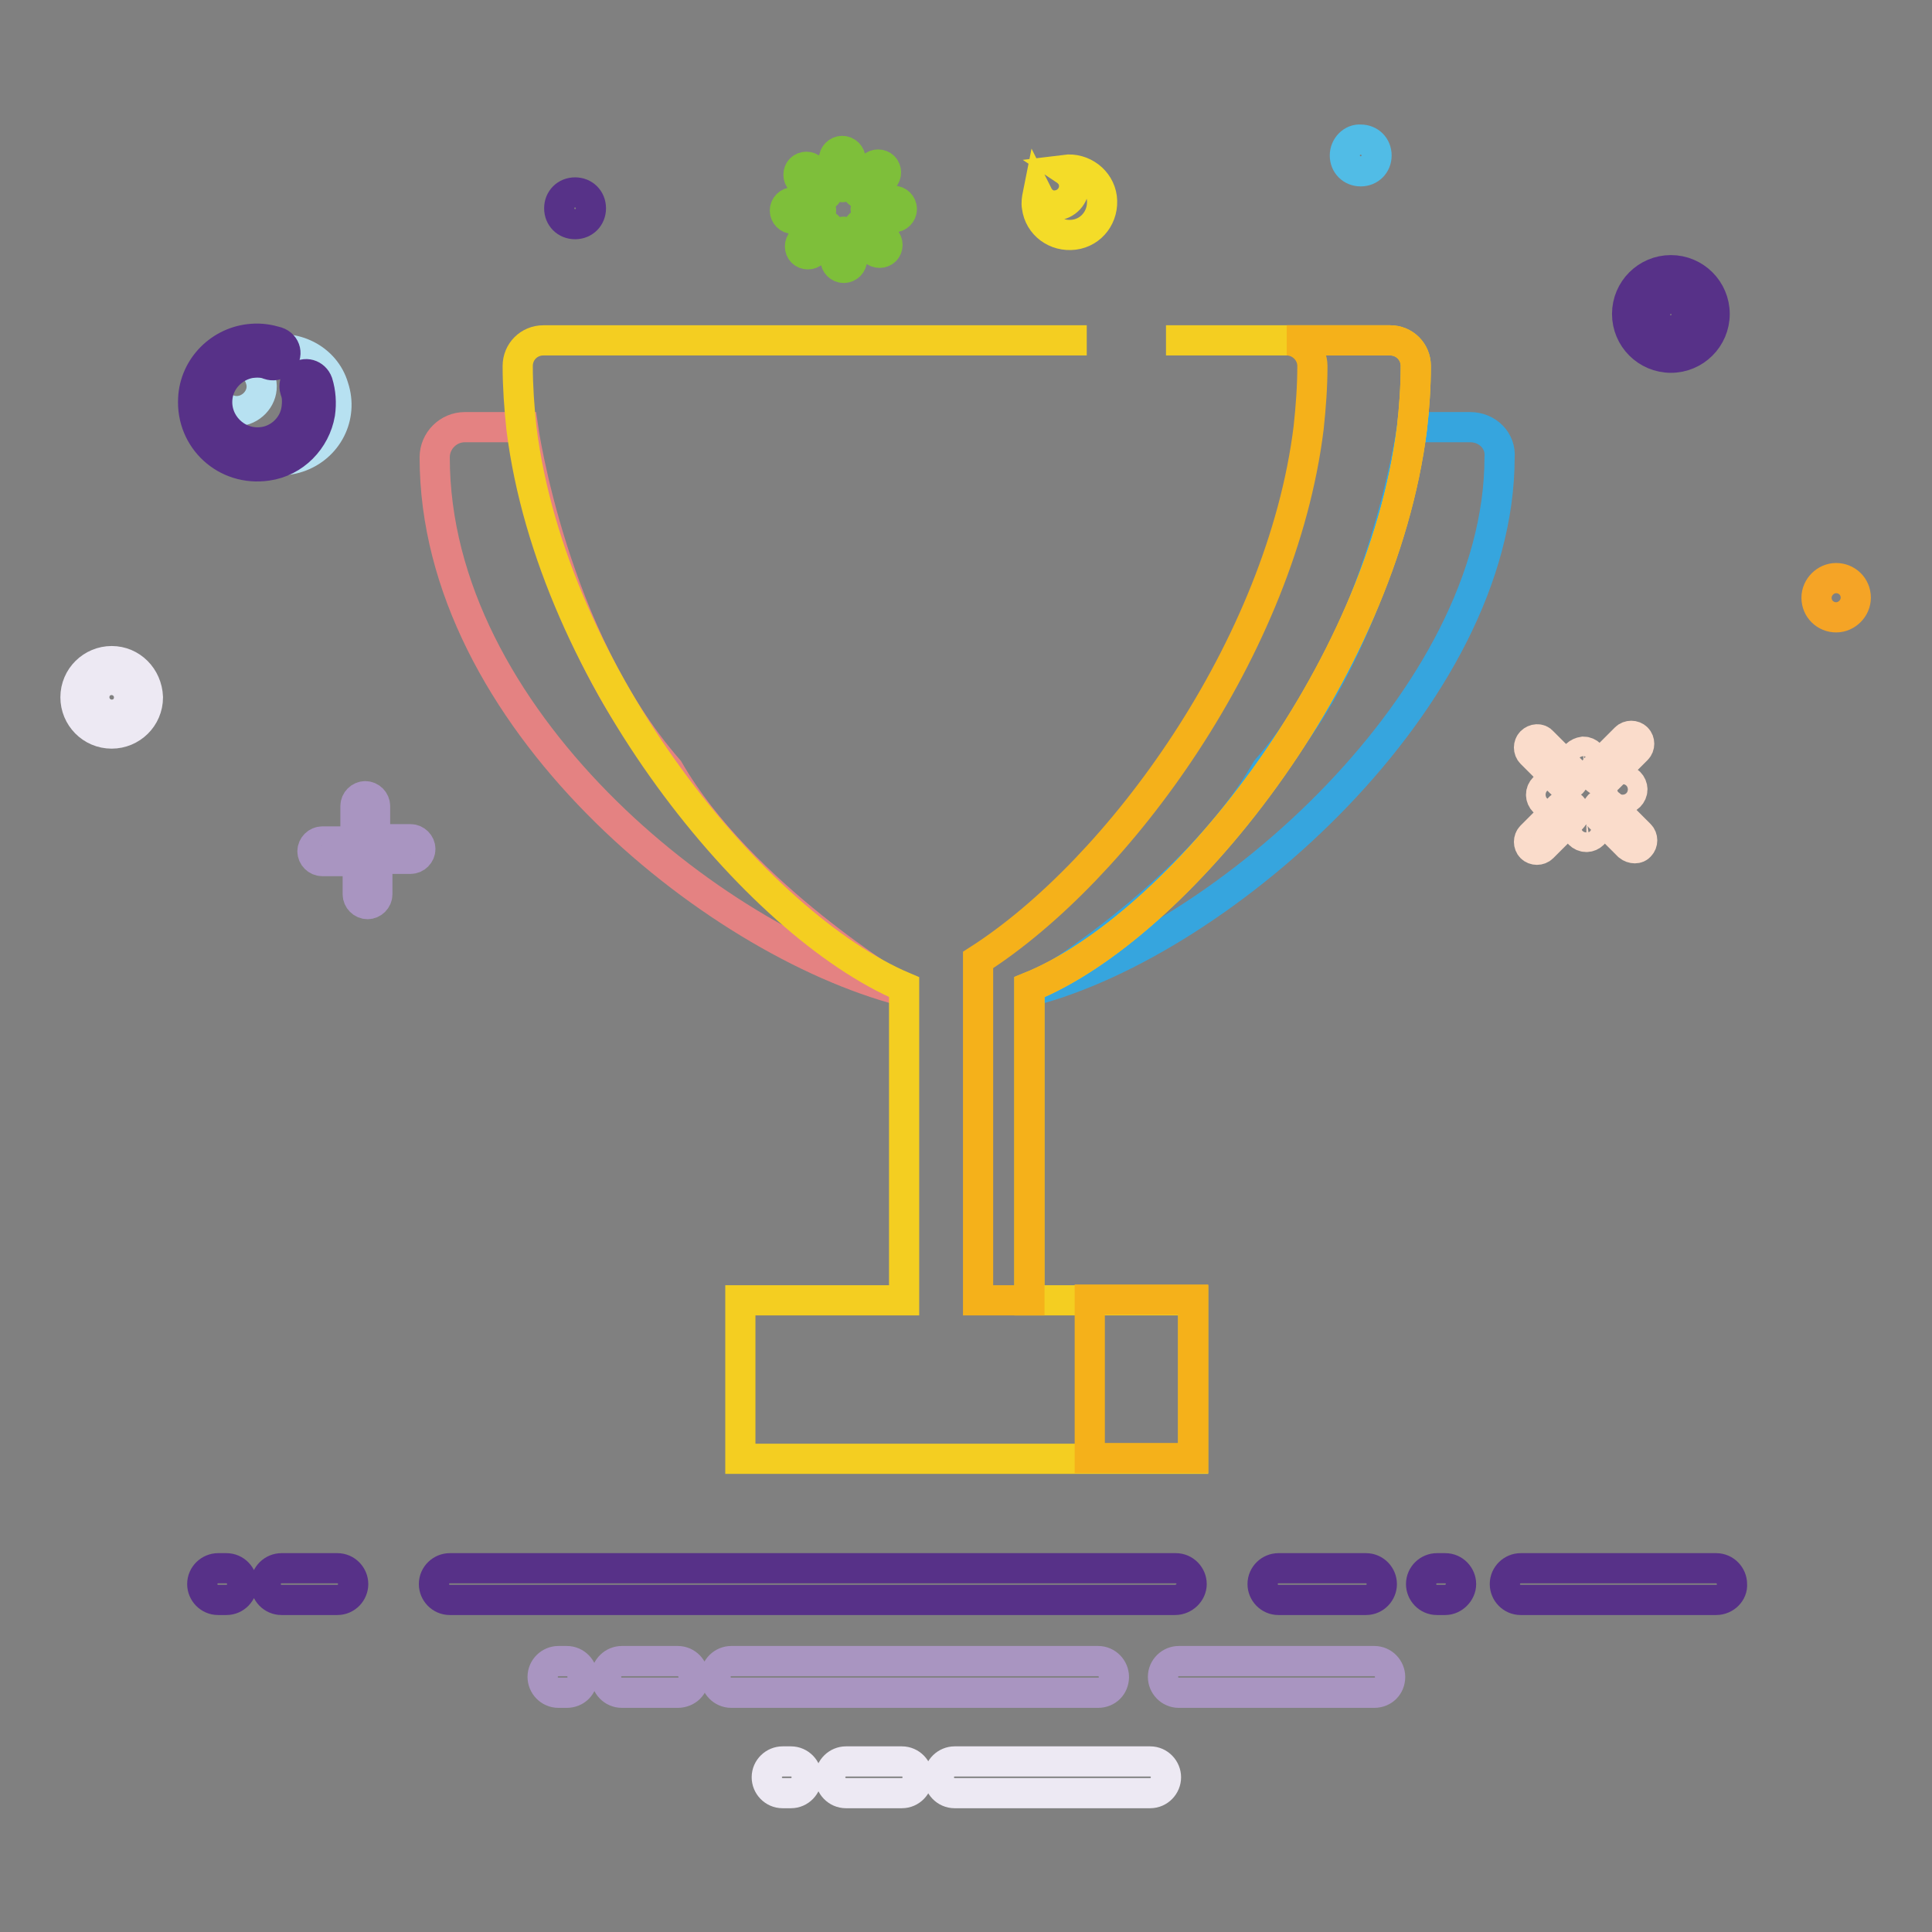 <?xml version="1.0" encoding="utf-8"?>
<!-- Svg Vector Icons : http://www.onlinewebfonts.com/icon -->
<!DOCTYPE svg PUBLIC "-//W3C//DTD SVG 1.1//EN" "http://www.w3.org/Graphics/SVG/1.1/DTD/svg11.dtd">
<svg version="1.1" xmlns="http://www.w3.org/2000/svg" xmlns:xlink="http://www.w3.org/1999/xlink" x="0px" y="0px" viewBox="0 0 256 256" enable-background="new 0 0 256 256" xml:space="preserve">
<rect x="0" y="0" width="256" height="256" fill="#808080" stroke="none"/>
<g> <path stroke-width="4" fill-opacity="0" stroke="#e48282"  d="M119.6,131.3c-25.3-6.6-62-36.3-62-70.7c0-2.2,1.8-4,4-4h7.7c0,0,3.9,27.8,19.3,45.4 C98.1,118.5,119.6,131.3,119.6,131.3z"/> <path stroke-width="4" fill-opacity="0" stroke="#36a5de"  d="M194.8,56.6h-7.7c0,0-3.9,27.8-19.3,45.4c-9.5,16.6-31.1,29.3-31.1,29.3c25.3-6.6,62-38.9,62-70.7 C198.9,58.4,197.1,56.6,194.8,56.6z"/> <path stroke-width="4" fill-opacity="0" stroke="#f4ce21"  d="M144,45.1H72c-1.9,0-3.4,1.5-3.4,3.4v0c0,2.7,0.2,5.5,0.5,8.3c4.1,32.8,31.1,65.7,50.7,74v41.5H98.1v21h60 v-21h-21.7v-41.5c19.6-7.9,46.6-41.3,50.7-74.1c0.3-2.7,0.5-5.4,0.5-8.2c0-1.9-1.5-3.4-3.4-3.4h-29.7"/> <path stroke-width="4" fill-opacity="0" stroke="#a995c1"  d="M145.5,224.3H96.9c-1.2,0-2.1-1-2.1-2.1c0-1.2,1-2.1,2.1-2.1h48.6c1.2,0,2.1,1,2.1,2.1 C147.6,223.4,146.7,224.3,145.5,224.3z M89.8,224.3h-7.4c-1.2,0-2.1-1-2.1-2.1c0-1.2,1-2.1,2.1-2.1h7.4c1.2,0,2.1,1,2.1,2.1 C92,223.4,91,224.3,89.8,224.3z M182.1,224.3h-25.9c-1.2,0-2.1-1-2.1-2.1c0-1.2,1-2.1,2.1-2.1h25.9c1.2,0,2.1,1,2.1,2.1 C184.2,223.4,183.3,224.3,182.1,224.3z M75.1,224.3h-1.1c-1.2,0-2.1-1-2.1-2.1c0-1.2,1-2.1,2.1-2.1h1.1c1.2,0,2.1,1,2.1,2.1 C77.2,223.4,76.3,224.3,75.1,224.3z"/> <path stroke-width="4" fill-opacity="0" stroke="#ede9f3"  d="M119.5,237.6h-7.4c-1.2,0-2.1-1-2.1-2.1c0-1.2,1-2.1,2.1-2.1h7.4c1.2,0,2.1,1,2.1,2.1 C121.6,236.6,120.7,237.6,119.5,237.6z M152.4,237.6h-25.9c-1.2,0-2.1-1-2.1-2.1c0-1.2,1-2.1,2.1-2.1h25.9c1.2,0,2.1,1,2.1,2.1 C154.5,236.6,153.6,237.6,152.4,237.6z M104.8,237.6h-1.1c-1.2,0-2.1-1-2.1-2.1c0-1.2,1-2.1,2.1-2.1h1.1c1.2,0,2.1,1,2.1,2.1 C106.9,236.6,106,237.6,104.8,237.6z"/> <path stroke-width="4" fill-opacity="0" stroke="#b7e1f1"  d="M35,46.6c-1,0.3-1.9,0.8-2.6,1.5c1,0.3,1.8,1.1,2.1,2.1c0.6,1.7-0.4,3.5-2.1,4.1c-0.9,0.3-1.8,0.2-2.5-0.2 c0,0.6,0.2,1.2,0.3,1.8c1.3,3.9,5.4,6,9.3,4.7c3.9-1.3,6-5.4,4.7-9.3C43.1,47.5,38.9,45.4,35,46.6z"/> <path stroke-width="4" fill-opacity="0" stroke="#573188"  d="M39.1,51.7c0.3,0.7,0.3,1.6,0.2,2.4c-0.3,2.4-2.3,4.3-4.7,4.5c-3.3,0.3-6.1-2.5-5.8-5.8 c0.2-2.4,2.1-4.3,4.4-4.7c0.8-0.1,1.7-0.1,2.4,0.2c0.6,0.2,1.1,0.1,1.6-0.3l0.1-0.1c0.9-0.8,0.6-2.2-0.6-2.6 c-1-0.3-2.1-0.5-3.3-0.4c-4.2,0.3-7.6,3.7-7.8,7.9c-0.3,5.4,4.3,9.7,9.8,8.9c3.6-0.5,6.4-3.4,7-6.9c0.2-1.4,0.1-2.8-0.3-4.1 c-0.4-1.1-1.7-1.5-2.6-0.7C39.1,50.4,38.9,51.1,39.1,51.7z"/> <path stroke-width="4" fill-opacity="0" stroke="#51bce6"  d="M178.2,20.6c0,1.2,0.9,2.1,2.1,2.1c1.2,0,2.1-0.9,2.1-2.1s-0.9-2.1-2.1-2.1 C179.2,18.4,178.2,19.4,178.2,20.6z"/> <path stroke-width="4" fill-opacity="0" stroke="#573288"  d="M74.1,27.6c0,1.2,0.9,2.1,2.1,2.1s2.1-0.9,2.1-2.1s-0.9-2.1-2.1-2.1S74.1,26.4,74.1,27.6z"/> <path stroke-width="4" fill-opacity="0" stroke="#f5a426"  d="M240.7,79.2c0,1.5,1.2,2.6,2.6,2.6s2.6-1.2,2.6-2.6c0-1.5-1.2-2.6-2.6-2.6S240.7,77.8,240.7,79.2z"/> <path stroke-width="4" fill-opacity="0" stroke="#f4dc28"  d="M141.1,22.5L141.1,22.5c0.6,0.4,1.1,1,1.2,1.8c0.2,1.4-0.8,2.7-2.2,2.9c-1.1,0.2-2.1-0.4-2.6-1.4 c-0.1,0.5-0.2,1.1-0.1,1.6c0.3,2.4,2.5,4,4.9,3.7c2.4-0.3,4-2.5,3.7-4.9C145.7,23.9,143.5,22.2,141.1,22.5z"/> <path stroke-width="4" fill-opacity="0" stroke="#573188"  d="M221.4,35.8c-3.2,0-5.8,2.6-5.8,5.8c0,3.2,2.6,5.8,5.8,5.8c3.2,0,5.8-2.6,5.8-5.8 C227.2,38.4,224.6,35.8,221.4,35.8z M221.4,43.8c-1.2,0-2.1-1-2.1-2.1c0-1.2,1-2.1,2.1-2.1c1.2,0,2.1,1,2.1,2.1 C223.5,42.8,222.5,43.8,221.4,43.8z"/> <path stroke-width="4" fill-opacity="0" stroke="#ede9f3"  d="M14.8,87.6c-2.6,0-4.8,2.1-4.8,4.8c0,2.6,2.1,4.8,4.8,4.8c2.6,0,4.8-2.1,4.8-4.8 C19.5,89.7,17.4,87.6,14.8,87.6z M14.8,94.1c-1,0-1.7-0.8-1.7-1.7s0.8-1.7,1.7-1.7c1,0,1.7,0.8,1.7,1.7 C16.5,93.3,15.7,94.1,14.8,94.1z"/> <path stroke-width="4" fill-opacity="0" stroke="#a995c1"  d="M42.7,111.5h3.7c0.7,0,1.3,0.6,1.3,1.3c0,0.7-0.6,1.3-1.3,1.3h-3.7c-0.7,0-1.3-0.6-1.3-1.3 C41.4,112.1,42,111.5,42.7,111.5z M47.4,118.5v-3.7c0-0.7,0.6-1.3,1.3-1.3c0.7,0,1.3,0.6,1.3,1.3v3.7c0,0.7-0.6,1.3-1.3,1.3 C48,119.8,47.4,119.2,47.4,118.5z M54.4,113.8h-3.7c-0.7,0-1.3-0.6-1.3-1.3c0-0.7,0.6-1.3,1.3-1.3h3.7c0.7,0,1.3,0.6,1.3,1.3 C55.7,113.2,55.1,113.8,54.4,113.8z M49.7,106.8v3.7c0,0.7-0.6,1.3-1.3,1.3c-0.7,0-1.3-0.6-1.3-1.3v-3.7c0-0.7,0.6-1.3,1.3-1.3 C49.1,105.5,49.7,106.1,49.7,106.8z"/> <path stroke-width="4" fill-opacity="0" stroke="#fadccb"  d="M204.2,105.3c0,0.7,0.6,1.3,1.3,1.3c0.7,0,1.3-0.6,1.3-1.3c0,0,0,0,0,0c0-0.7-0.6-1.3-1.3-1.3 S204.2,104.6,204.2,105.3C204.2,105.3,204.2,105.3,204.2,105.3z"/> <path stroke-width="4" fill-opacity="0" stroke="#fadccb"  d="M213.7,104.6c0,0.7,0.6,1.3,1.3,1.3c0.7,0,1.3-0.6,1.3-1.3c0,0,0,0,0,0c0-0.7-0.6-1.3-1.3-1.3 S213.7,103.9,213.7,104.6C213.7,104.6,213.7,104.6,213.7,104.6z"/> <path stroke-width="4" fill-opacity="0" stroke="#fadccb"  d="M208.5,100.9c0,0.7,0.6,1.3,1.3,1.3c0.7,0,1.3-0.6,1.3-1.3c0,0,0,0,0,0c0-0.7-0.6-1.3-1.3-1.3 C209.1,99.7,208.5,100.2,208.5,100.9C208.5,100.9,208.5,100.9,208.5,100.9z"/> <path stroke-width="4" fill-opacity="0" stroke="#fadccb"  d="M208.9,109.6c0,0.7,0.6,1.3,1.3,1.3c0.7,0,1.3-0.6,1.3-1.3c0,0,0,0,0,0c0-0.7-0.6-1.3-1.3-1.3 C209.5,108.4,208.9,108.9,208.9,109.6C208.9,109.6,208.9,109.6,208.9,109.6z"/> <path stroke-width="4" fill-opacity="0" stroke="#fadccb"  d="M204.4,98.3l3.9,3.9c0.4,0.4,0.4,1.1,0,1.5c-0.4,0.4-1.1,0.4-1.5,0l-3.9-3.9c-0.4-0.4-0.4-1.1,0-1.5 S204,97.8,204.4,98.3z M202.9,110.8l3.9-3.9c0.4-0.4,1.1-0.4,1.5,0c0.4,0.4,0.4,1.1,0,1.5l-3.9,3.9c-0.4,0.4-1.1,0.4-1.5,0 C202.5,111.9,202.5,111.2,202.9,110.8z M215.8,112.1l-3.9-3.9c-0.4-0.4-0.4-1.1,0-1.5c0.4-0.4,1.1-0.4,1.5,0l3.9,3.9 c0.4,0.4,0.4,1.1,0,1.5C217,112.5,216.3,112.5,215.8,112.1z M216.9,99.3l-3.9,3.9c-0.4,0.4-1.1,0.4-1.5,0c-0.4-0.4-0.4-1.1,0-1.5 l3.9-3.9c0.4-0.4,1.1-0.4,1.5,0C217.3,98.2,217.3,98.9,216.9,99.3z"/> <path stroke-width="4" fill-opacity="0" stroke="#7ebf3a"  d="M108,25.8l-1.9-1.9c-0.4-0.4-0.4-1.1,0-1.5c0.4-0.4,1.1-0.4,1.5,0l1.9,1.9c0.4,0.4,0.4,1.1,0,1.5 C109.1,26.2,108.4,26.2,108,25.8z M107.7,29h-2.6c-0.6,0-1.1-0.5-1.1-1.1c0-0.6,0.5-1.1,1.1-1.1h2.6c0.6,0,1.1,0.5,1.1,1.1 C108.8,28.5,108.3,29,107.7,29z M109.7,31.5l-1.9,1.9c-0.4,0.4-1.1,0.4-1.5,0c-0.4-0.4-0.4-1.1,0-1.5l1.9-1.9 c0.4-0.4,1.1-0.4,1.5,0C110.2,30.4,110.2,31,109.7,31.5z M112.9,31.8v2.6c0,0.6-0.5,1.1-1.1,1.1c-0.6,0-1.1-0.5-1.1-1.1v-2.6 c0-0.6,0.5-1.1,1.1-1.1C112.5,30.7,112.9,31.2,112.9,31.8z M115.4,29.8l1.9,1.9c0.4,0.4,0.4,1.1,0,1.5s-1.1,0.4-1.5,0l-1.9-1.9 c-0.4-0.4-0.4-1.1,0-1.5C114.4,29.4,115,29.4,115.4,29.8z M115.8,26.6h2.6c0.6,0,1.1,0.5,1.1,1.1c0,0.6-0.5,1.1-1.1,1.1h-2.6 c-0.6,0-1.1-0.5-1.1-1.1C114.7,27,115.2,26.6,115.8,26.6z M113.7,24l1.9-1.9c0.4-0.4,1.1-0.4,1.5,0c0.4,0.4,0.4,1.1,0,1.5l-1.9,1.9 c-0.4,0.4-1.1,0.4-1.5,0C113.3,25.1,113.3,24.5,113.7,24z M110.5,23.7v-2.6c0-0.6,0.5-1.1,1.1-1.1s1.1,0.5,1.1,1.1v2.6 c0,0.6-0.5,1.1-1.1,1.1S110.5,24.3,110.5,23.7z"/> <path stroke-width="4" fill-opacity="0" stroke="#573188"  d="M155.7,212H59.6c-1.2,0-2.1-1-2.1-2.1c0-1.2,1-2.1,2.1-2.1h96.2c1.2,0,2.1,1,2.1,2.1 C157.9,211,156.9,212,155.7,212z M44.7,212h-7.4c-1.2,0-2.1-1-2.1-2.1c0-1.2,1-2.1,2.1-2.1h7.4c1.2,0,2.1,1,2.1,2.1 C46.8,211,45.9,212,44.7,212z M227.4,212h-25.9c-1.2,0-2.1-1-2.1-2.1c0-1.2,1-2.1,2.1-2.1h25.9c1.2,0,2.1,1,2.1,2.1 C229.6,211,228.6,212,227.4,212z M181,212h-11.6c-1.2,0-2.1-1-2.1-2.1c0-1.2,1-2.1,2.1-2.1H181c1.2,0,2.1,1,2.1,2.1 C183.1,211,182.2,212,181,212z M30,212h-1.1c-1.2,0-2.1-1-2.1-2.1c0-1.2,1-2.1,2.1-2.1H30c1.2,0,2.1,1,2.1,2.1 C32.1,211,31.2,212,30,212z M191.5,212h-1.1c-1.2,0-2.1-1-2.1-2.1c0-1.2,1-2.1,2.1-2.1h1.1c1.2,0,2.1,1,2.1,2.1 C193.6,211,192.6,212,191.5,212z"/> <path stroke-width="4" fill-opacity="0" stroke="#f5b11a"  d="M144.4,172.2h13.7v21h-13.7V172.2z M184.2,45.1h-13.7c1.8,0,3.4,1.5,3.4,3.4c0,2.7-0.2,5.4-0.5,8.2 c-3.6,29.1-25.2,58.6-43.8,70.5v45.1h6.8v-41.5c19.6-7.9,46.6-41.3,50.7-74.1c0.3-2.7,0.5-5.4,0.5-8.2 C187.6,46.6,186.1,45.1,184.2,45.1L184.2,45.1z"/></g>
</svg>